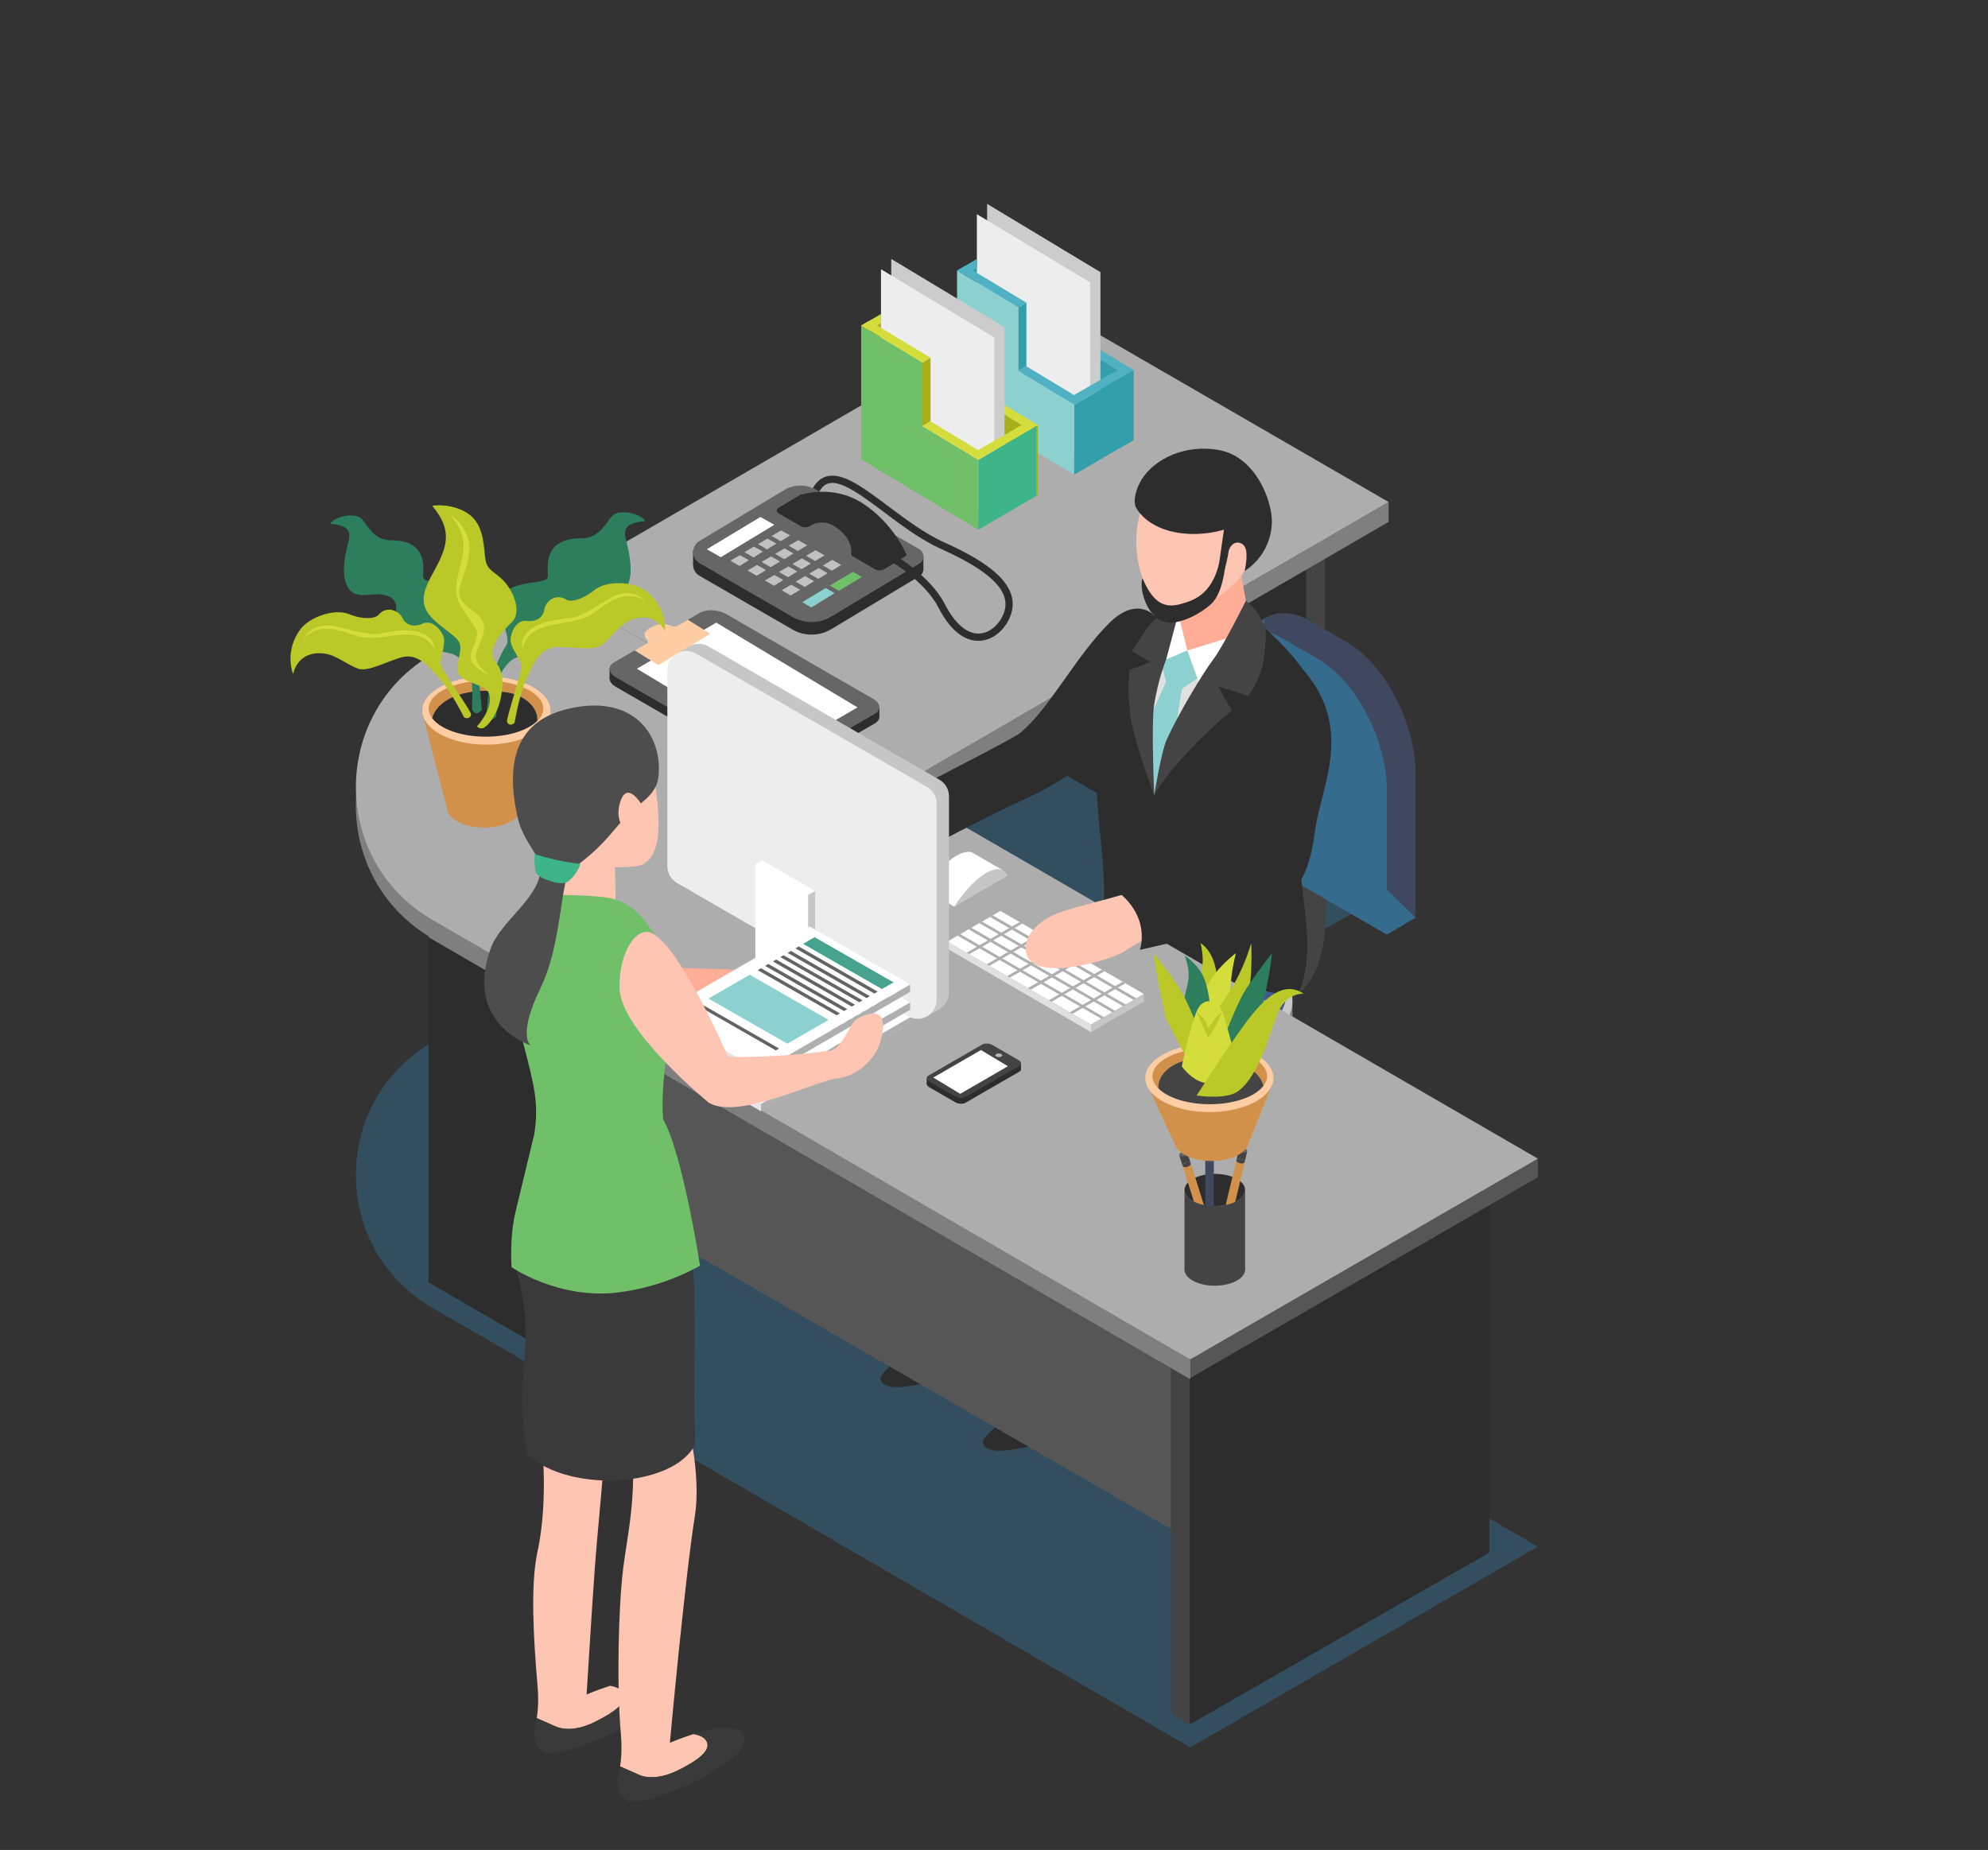 <?xml version="1.0" encoding="utf-8"?>
<!-- Generator: Adobe Illustrator 24.2.0, SVG Export Plug-In . SVG Version: 6.00 Build 0)  -->
<svg version="1.1" id="Layer_1" xmlns="http://www.w3.org/2000/svg" xmlns:xlink="http://www.w3.org/1999/xlink" x="0px" y="0px"
	 viewBox="0 0 260 242" style="enable-background:new 0 0 260 242;" xml:space="preserve">
<rect x="0" y="0" width="260" height="242" fill="#333333" stroke="none"/>
<style type="text/css">
	.st0{opacity:0.5;fill:#356B8D;}
	.st1{fill:#2D2D2D;}
	.st2{fill:#444444;}
	.st3{fill:#7F7F7F;}
	.st4{fill:#ADADAD;}
	.st5{fill:#848484;}
	.st6{fill:#C9C9C9;}
	.st7{fill:#405A8E;}
	.st8{fill:#6579AA;}
	.st9{fill:#404860;}
	.st10{fill:#356B8D;}
	.st11{fill:#339FAA;}
	.st12{fill:#E0E0E0;}
	.st13{fill:#8CD1CF;}
	.st14{fill:#FFAD97;}
	.st15{fill:#FFC5B3;}
	.st16{fill:#FFFFFF;}
	.st17{fill:#565656;}
	.st18{fill:#C6C6C6;}
	.st19{fill:#AFAFAF;}
	.st20{fill:#666666;}
	.st21{fill:#FFCDA4;}
	.st22{fill:#EDEDED;}
	.st23{fill:#D1914B;}
	.st24{fill:#636363;}
	.st25{fill:#B5B5B5;}
	.st26{fill:#4FB1C1;}
	.st27{fill:#CCCCCC;}
	.st28{fill:#A8AF1B;}
	.st29{fill:#D5DD3C;}
	.st30{fill:#6FC069;}
	.st31{fill:#3EB489;}
	.st32{fill:#C1C1C1;}
	.st33{fill:#2D7E5D;}
	.st34{fill:#BAC927;}
	.st35{fill:#E5E5E5;}
	.st36{fill:#46A38E;}
	.st37{fill:#3A3A3A;}
	.st38{fill:#4D4D4D;}
</style>
<g>
	<polygon class="st0" points="182.65,116.21 137.2,89.91 74.8,125.2 120.26,151.46 	"/>
	<path class="st0" d="M117.28,153.74l-45.41-26.3l-15.31,8.88c-13.36,7.75-13.35,27.06,0.03,34.79l15.4,8.9l83.68,48.57l45.46-26.26
		L117.28,153.74z"/>
	<g>
		<g>
			<polygon class="st1" points="170.83,119.67 134.35,98.45 134.35,46.43 170.83,67.66 			"/>
			<polygon class="st2" points="170.83,119.67 173.26,118.27 173.26,66.25 170.83,67.66 			"/>
			<polygon class="st1" points="135.98,99.36 133.55,97.96 133.55,45.94 135.98,47.35 			"/>
			<polygon class="st3" points="71.99,131.86 181.61,68.27 181.61,65.67 71.99,129.26 			"/>
			<polygon class="st4" points="181.61,65.67 136.17,39.38 71.86,76.69 117.28,102.99 			"/>
		</g>
		<g>
			<path class="st2" d="M169.1,99.56c0,0-0.32,12.86-0.32,15.75c0,2.89,0.4,8.94-4.69,11.09c-5.09,2.15-12.29,4.96-12.29,4.96
				l6.82,4.39c0,0,6.88-2.99,10.42-5.18c4.98-3.07,4.46-11.45,4.46-16.78c0-5.33-0.91-12.27-0.91-12.27L169.1,99.56z"/>
			<path class="st2" d="M151.8,159.31L151.8,159.31c-1.5,0-2.72-1.23-2.72-2.72v-25.14c0-1.5,1.23-2.72,2.72-2.72l0,0
				c1.5,0,2.72,1.23,2.72,2.72v25.14C154.52,158.08,153.3,159.31,151.8,159.31z"/>
			<g>
				<ellipse class="st5" cx="151.8" cy="132.65" rx="17.23" ry="9.17"/>
				<rect x="134.56" y="130.92" class="st5" width="34.47" height="2"/>
				<ellipse class="st6" cx="151.8" cy="130.92" rx="17.23" ry="9.17"/>
				<path class="st7" d="M168.22,129.93c0,4.82-7.35,8.73-16.42,8.73c-9.07,0-16.42-3.91-16.42-8.73c0-4.82,7.35-8.73,16.42-8.73
					C160.87,121.19,168.22,125.1,168.22,129.93z"/>
				<polygon class="st7" points="136.25,124.32 135.38,129.93 168.22,129.93 167.35,124.32 				"/>
				<ellipse class="st8" cx="151.8" cy="125.7" rx="15.78" ry="8.39"/>
			</g>
			<g>
				<path class="st9" d="M185.13,120.04v-18.86c0-6.6-4.05-14.34-9-17.2l-4.7-2.71c-4.95-2.86-9,0.2-9,6.81v18.86L185.13,120.04z"/>
				<polygon class="st7" points="165.44,80.87 161.6,83.15 165.04,85.44 				"/>
				<polygon class="st10" points="181.38,122.26 185.13,120.04 180.69,115.67 				"/>
				<path class="st10" d="M181.38,122.26v-18.86c0-6.6-4.05-14.34-9-17.2l-4.7-2.71c-4.95-2.86-9,0.2-9,6.81v18.86L181.38,122.26z"
					/>
			</g>
			<g>
				<path class="st2" d="M135.64,172.27c0,1.69-1.03,3.65-2.29,4.38s-2.29-0.04-2.29-1.73c0-1.69,1.03-3.65,2.29-4.38
					S135.64,170.58,135.64,172.27z"/>
				<polygon class="st2" points="136.51,171.4 134.74,170.36 131.85,176.78 133.69,177.84 				"/>
				<path class="st1" d="M137.49,173.34c0,1.69-1.03,3.65-2.29,4.38c-1.27,0.73-2.29-0.04-2.29-1.73c0-1.69,1.03-3.65,2.29-4.38
					C136.47,170.88,137.49,171.65,137.49,173.34z"/>
			</g>
			<g>
				<path class="st2" d="M132.02,171.23L132.02,171.23c-0.53-0.91-0.21-2.08,0.7-2.61l36.25-20.92c0.91-0.53,2.08-0.21,2.61,0.7l0,0
					c0.53,0.91,0.21,2.08-0.7,2.61l-36.25,20.92C133.72,172.46,132.55,172.15,132.02,171.23z"/>
			</g>
			<g>
				<path class="st2" d="M168.97,171.93l-36.25-20.92c-0.91-0.53-1.23-1.7-0.7-2.61l0,0c0.53-0.91,1.7-1.23,2.61-0.7l36.25,20.92
					c0.91,0.53,1.23,1.7,0.7,2.61l0,0C171.05,172.15,169.88,172.46,168.97,171.93z"/>
			</g>
			<g>
				<path class="st2" d="M171.18,151.34c0,1.69-1.03,3.65-2.29,4.38c-1.27,0.73-2.29-0.04-2.29-1.73c0-1.69,1.03-3.65,2.29-4.38
					C170.15,148.87,171.18,149.65,171.18,151.34z"/>
				<polygon class="st2" points="172.04,150.46 170.27,149.43 167.39,155.84 169.23,156.91 				"/>
				<path class="st1" d="M173.03,152.41c0,1.69-1.03,3.65-2.29,4.38c-1.27,0.73-2.29-0.05-2.29-1.73c0-1.69,1.03-3.65,2.29-4.38
					C172,149.94,173.03,150.72,173.03,152.41z"/>
			</g>
			<g>
				<path class="st2" d="M168.94,172.81c0,1.69-1.03,3.65-2.29,4.38c-1.27,0.73-2.29-0.05-2.29-1.73c0-1.69,1.03-3.65,2.29-4.38
					C167.91,170.34,168.94,171.12,168.94,172.81z"/>
				<polygon class="st2" points="169.81,171.94 168.04,170.9 165.15,177.31 167,178.38 				"/>
				<path class="st1" d="M170.8,173.88c0,1.69-1.03,3.65-2.29,4.38c-1.27,0.73-2.29-0.04-2.29-1.73c0-1.69,1.03-3.65,2.29-4.38
					C169.77,171.41,170.8,172.19,170.8,173.88z"/>
			</g>
			<g>
				<path class="st2" d="M134.19,152.53c0,1.69-1.03,3.65-2.29,4.38c-1.27,0.73-2.29-0.05-2.29-1.73c0-1.69,1.03-3.65,2.29-4.38
					C133.16,150.06,134.19,150.84,134.19,152.53z"/>
				<polygon class="st2" points="135.06,151.66 133.29,150.62 130.4,157.03 132.25,158.1 				"/>
				<path class="st1" d="M136.05,153.6c0,1.69-1.03,3.65-2.29,4.38c-1.27,0.73-2.29-0.04-2.29-1.73c0-1.69,1.03-3.65,2.29-4.38
					C135.02,151.13,136.05,151.91,136.05,153.6z"/>
			</g>
		</g>
		<g>
			<path class="st1" d="M124.03,171.14c0,0-1.65,1.79-3.84,3.93c-2.03,1.98-2.66,2.55-4.55,4.4c-1.1,1.08-0.19,2.06,1.91,1.98
				c1.85-0.07,6.03-0.97,8.37-1.81c1.66-0.6,4.71-2.28,6.26-3.27c1.56-0.98,1.86-2.35,1.86-2.35v-3.31L124.03,171.14z"/>
			<path class="st11" d="M124.21,134.09c-1.87,13.23-1.04,36.22-1.04,36.22s0.25,2.86,5.15,2.84c3.76-0.01,6.86-3.07,6.86-3.07
				l0.39-27.42l1.62-8.06C132.87,134.28,128.54,134.12,124.21,134.09z"/>
			<path class="st1" d="M137.41,179.48c0,0-1.65,1.79-3.84,3.93c-2.03,1.98-2.66,2.55-4.55,4.39c-1.1,1.08-0.19,2.06,1.91,1.98
				c1.85-0.07,6.03-0.97,8.37-1.81c1.66-0.6,4.71-2.28,6.26-3.27c1.56-0.98,1.86-2.35,1.86-2.35v-3.31L137.41,179.48z"/>
			<path class="st11" d="M137.58,142.42c-1.87,13.23-1.04,36.22-1.04,36.22s0.25,2.86,5.15,2.84c3.76-0.01,6.86-3.07,6.86-3.07
				l0.39-27.42l1.62-8.06C146.25,142.62,141.92,142.46,137.58,142.42z"/>
			<path class="st1" d="M141.77,127.61c2.55,4.54,9.77,0.87,14.5,0.55c6.41-0.43,10.15,3.08,13.76,1.31c1.97-5.37,0.3-10.96,0-16.42
				c-0.36-6.49,3.51-13.16,2.98-20.56c-1.92-6.3-9.75-12.13-9.75-12.13l-10.01-0.18c0,0-3.66,0.01-5.84,2.25
				c-3.31,3.42-3.56,10.93-3.95,17.14c-0.4,6.48,1.43,14.1,0.82,19.62C144.14,120.4,142.93,122.46,141.77,127.61z"/>
			<path class="st12" d="M154.12,84.21l3.24,2.32c0,0,0.68,5.18-1.7,8.08c-2.37,2.9-4.7,9.36-4.7,9.36s-2.77-8.44-1.37-12.28
				c1.41-3.84,2.92-7.87,2.92-7.87L154.12,84.21z"/>
			<polygon class="st13" points="151.67,86.13 152.52,89.16 154.61,90.09 157.37,88.19 155.28,85.09 			"/>
			<path class="st13" d="M152.9,88.29c0,0-2.42,5.45-2.99,6.63c-0.57,1.19,0,4.13,0,4.13l1.05,4.92c0,0,1.59-5.1,2.53-6.68
				c0.28-2.59,1.29-8.3,1.29-8.3L152.9,88.29z"/>
			<path class="st2" d="M153.47,79.41c0,0-2.02,0.66-3.61,3.01c-0.99,1.45-1.84,2.74-1.84,2.74l2.42,1.46l-2.74,1.01
				c0,0-0.38,3.74,0.36,7.21c0.75,3.47,2.9,9.14,2.9,9.14s-0.43-9.37,0-11.9c1.01-5.89,2.9-8.53,2.9-8.53s1.54-3.31,1.41-3.37
				C155.14,80.12,153.47,79.41,153.47,79.41z"/>
			<g>
				<path class="st14" d="M154.37,78.75l-0.87,5.08c0,0,0.89,0.4,1.78,1.27c1.21,1.18,2.69,2.77,4.57,1.15
					c3.27-2.8,3.73-4.09,3.73-4.09l-1.61-8.94L154.37,78.75z"/>
				<path class="st15" d="M162.87,63.4c-2.16-2.76-8.39-5.08-12.44,0.92c-4.25,6.29-0.23,16.58,3.49,15.98
					c2.09-0.34,6.78-2.24,8.84-5.6C165.07,70.91,164.55,65.54,162.87,63.4z"/>
				<path class="st1" d="M148.6,66.44c0.82,1.43,2.81,3.04,6.31,3.36c2.86,0.26,5.16-0.51,5.16-0.51l-0.96,6.74
					c0,0,0.97,0.04,1.58-3.96c0.43-1.44,1.73-1.3,2.14-0.49c0.48,0.95-0.06,3.12-0.06,3.12s3.41-1.92,3.57-6.3
					c0.1-2.73-2.06-8.73-7.04-9.55c-4.98-0.81-8.92,1.69-10.24,4.32C148.38,64.47,148.23,65.8,148.6,66.44z"/>
			</g>
			<polygon class="st16" points="154.1,80.32 152.52,86.26 155.28,85.09 156.76,89.16 161.6,83.15 155.28,85.09 			"/>
			<path class="st1" d="M149.42,75.64c-0.45,1.29,0.45,4.6,2.41,5.55c1.96,0.95,5.26-0.94,6.59-2.2c0.68-0.64,1.41-1.88,1.81-4.77
				c0.26-1.94-0.5-1.73-0.78-0.55c-1.02,4.26-3.51,4.89-4.94,5.32C152,79.75,150.65,78.48,149.42,75.64z"/>
			<path class="st2" d="M162.94,78.59c0,0-2.93,5.92-4.27,7.68c-1.34,1.76-4.59,7.16-6.09,10.5c-0.72,1.61-1.62,7.21-1.62,7.21
				s1.27-2.42,5.27-6.55c2.48-2.57,4.88-4.46,4.88-4.46l-1.8-3.18l3.95,1.24c0,0,1.56-2.2,1.9-4.14c0.36-2.11,0.5-3.98,0.29-4.71
				C164.78,79.93,162.94,78.59,162.94,78.59z"/>
		</g>
		<g>
			<polygon class="st1" points="72.07,177.03 56.05,167.76 56.05,115.75 72.07,125.01 			"/>
			<polygon class="st2" points="72.07,177.03 74.5,175.62 74.5,123.61 72.07,125.01 			"/>
			<polygon class="st17" points="72.07,153.2 153.16,200.02 153.16,177.79 72.07,130.59 			"/>
			<polygon class="st1" points="155.59,225.59 193.57,203.79 193.57,151.78 155.59,173.58 			"/>
			<polygon class="st2" points="155.59,225.59 153.16,224.19 153.16,172.17 155.59,173.58 			"/>
			<polygon class="st1" points="192.36,204.5 194.79,203.09 194.79,151.08 192.36,152.48 			"/>
			<polygon class="st3" points="155.67,180.42 56.05,122.6 56.05,120.01 155.67,177.82 			"/>
			<polygon class="st17" points="155.67,177.82 201.13,151.56 201.13,154 155.67,180.26 			"/>
			<path class="st3" d="M117.28,105.42l-45.41-26.3L56.55,88c-13.36,7.75-13.35,27.06,0.03,34.79l15.4,8.9l83.68,48.57v-2.43
				L117.28,105.42z"/>
			<path class="st4" d="M117.28,102.99l-45.41-26.3l-15.31,8.88c-13.36,7.75-13.35,27.06,0.03,34.79l15.4,8.9l83.68,48.57
				l45.46-26.26L117.28,102.99z"/>
		</g>
		<path class="st1" d="M150.91,80.52c-0.29-0.4-2.51-2.28-5.79,0.94c-4.48,4.4-8,11.51-11.83,14.52c-0.89,0.7-16.32,8.6-16.32,8.6
			l3.32,6.86c0,0,9.45-4.96,13-6.56c4.1-1.84,8.53-4.38,10.28-7.14C143.92,83.1,150.91,80.52,150.91,80.52z"/>
		<g>
			<g>
				<polygon class="st16" points="149.6,130.03 130.84,119.17 123.89,123.18 142.69,134.03 				"/>
				<polygon class="st18" points="142.69,135.02 149.6,131.01 149.6,130.03 142.69,134.03 				"/>
				<polygon class="st12" points="142.69,134.03 142.69,135.02 123.89,124.1 123.89,123.18 				"/>
			</g>
			<g>
				<polygon class="st19" points="140.26,132.63 139.9,132.43 146.83,128.43 147.18,128.63 				"/>
			</g>
			<g>
				<polygon class="st19" points="137.52,131.05 137.17,130.85 144.09,126.85 144.44,127.05 				"/>
			</g>
			<g>
				<polygon class="st19" points="134.79,129.47 134.43,129.26 141.36,125.26 141.71,125.47 				"/>
			</g>
			<g>
				<polygon class="st19" points="132.07,127.89 131.72,127.69 138.64,123.69 139,123.89 				"/>
			</g>
			<g>
				<polygon class="st19" points="148.27,130.81 148.62,130.6 129.83,119.74 129.47,119.95 				"/>
			</g>
			<g>
				<polygon class="st19" points="146.9,131.63 147.25,131.43 128.44,120.56 128.08,120.76 				"/>
			</g>
			<g>
				<polygon class="st19" points="145.48,132.43 145.83,132.22 127.04,121.36 126.68,121.57 				"/>
			</g>
			<g>
				<polygon class="st19" points="144.06,133.28 144.44,133.1 125.59,122.2 125.24,122.4 				"/>
			</g>
			<g>
				<polygon class="st19" points="129.41,126.34 129.06,126.14 135.98,122.14 136.33,122.34 				"/>
			</g>
			<g>
				<polygon class="st19" points="126.77,124.82 126.42,124.62 133.34,120.62 133.7,120.82 				"/>
			</g>
		</g>
		<g>
			<path class="st16" d="M131.1,113.8l-3.86-2.22l0,0c-0.14-0.09-0.3-0.15-0.49-0.15c-2.77,0-5.87,4.93-5.87,4.93l3.92,2.25
				l6.49-4.35L131.1,113.8z"/>
			<path class="st18" d="M124.78,118.61l6.98-4.03c0,0-0.37-0.9-1.11-0.9C127.88,113.68,124.78,118.61,124.78,118.61z"/>
			<g>
				<path class="st18" d="M122.39,117.23l0.41,0.24c0,0,0.52-0.83,1.32-1.8l-0.42-0.23C122.91,116.4,122.39,117.23,122.39,117.23z"
					/>
			</g>
		</g>
		<g>
			<g>
				<path class="st1" d="M114.42,94.63l-11.21,6.47c-0.87,0.5-2.41,0.44-3.42-0.14l-19.23-11.1c-1.01-0.58-1.12-1.47-0.25-1.97
					l11.21-6.47c0.87-0.5,2.41-0.44,3.42,0.14l19.23,11.1C115.18,93.24,115.29,94.13,114.42,94.63z"/>
				<rect x="79.72" y="87.41" class="st1" width="1.12" height="1.37"/>
				<rect x="113.89" y="92.55" class="st1" width="1.12" height="1.15"/>
				<path class="st20" d="M114.42,93.38l-11.21,6.47c-0.87,0.5-2.41,0.44-3.42-0.14l-19.23-11.1c-1.01-0.58-1.12-1.47-0.25-1.97
					l11.21-6.47c0.87-0.5,2.41-0.44,3.42,0.14l19.23,11.1C115.18,91.99,115.29,92.88,114.42,93.38z"/>
			</g>
			<polygon class="st16" points="83.29,87.48 93.68,81.45 112.15,92.54 101.76,98.57 			"/>
			<path class="st21" d="M83,85.08l3.1,1.93l6.8-4.1l-2.95-1.84c0,0-0.91,0.55-1.5,0.85s-1.37-0.86-3.22,0.11
				c-2.09,1.11,0.06,1.74-0.62,2.12C84.11,84.43,83,85.08,83,85.08z"/>
		</g>
		<g>
			<polygon class="st16" points="113.28,134.4 104.51,129.33 101.23,134.4 106.37,138.86 			"/>
			<g>
				<path class="st18" d="M124.11,104.16v25.68c0,1.92-2.08,3.12-3.74,2.16l-30.22-17.45c-0.77-0.45-1.25-1.27-1.25-2.16V86.71
					c0-1.92,2.08-3.12,3.74-2.16L122.86,102C123.64,102.44,124.11,103.27,124.11,104.16z"/>
				<polygon class="st18" points="122.88,132 121.21,132.96 119.25,130.92 123.12,128.55 				"/>
				<polygon class="st18" points="89.99,84.65 88.55,85.49 91.43,85.54 				"/>
				<path class="st22" d="M122.5,105.1v25.68c0,1.92-2.08,3.12-3.74,2.16L88.53,115.5c-0.77-0.45-1.25-1.27-1.25-2.16V87.65
					c0-1.92,2.08-3.12,3.74-2.16l30.22,17.45C122.02,103.39,122.5,104.21,122.5,105.1z"/>
			</g>
			<g>
				<polygon class="st16" points="98.79,113.05 98.79,135.75 105.7,139.76 105.7,117.06 				"/>
				<polygon class="st16" points="98.79,113.05 99.69,112.54 106.61,116.56 105.7,117.06 				"/>
				<polygon class="st18" points="106.61,116.56 105.7,117.06 105.7,139.76 106.61,139.25 				"/>
			</g>
			<polygon class="st18" points="106.37,139.38 113.28,135.37 113.28,134.4 106.37,138.4 			"/>
		</g>
		<g>
			<path class="st1" d="M158.88,153.56c-2.19,0-3.96,0.94-3.96,2.11c0,1.16,1.77,2.11,3.96,2.11c2.19,0,3.96-0.94,3.96-2.11
				C162.84,154.5,161.07,153.56,158.88,153.56z"/>
			<g>
				<path class="st9" d="M158.19,151.12c-0.31,0-0.56-0.13-0.56-0.3v10.03h1.12v-10.03C158.75,150.99,158.5,151.12,158.19,151.12z"
					/>
				<path class="st10" d="M157.63,149.36v1.46c0-0.16,0.25-0.3,0.56-0.3c0.31,0,0.56,0.13,0.56,0.3v-1.46H157.63z"/>
				<path class="st10" d="M158.19,150.52c-0.31,0-0.56,0.13-0.56,0.3c0,0.16,0.25,0.3,0.56,0.3c0.31,0,0.56-0.13,0.56-0.3
					C158.75,150.66,158.5,150.52,158.19,150.52z"/>
				<path class="st13" d="M158.75,149.36c0,0.16-0.25,0.3-0.56,0.3c-0.31,0-0.56-0.13-0.56-0.3c0-0.16,0.25-0.3,0.56-0.3
					C158.5,149.06,158.75,149.2,158.75,149.36z"/>
			</g>
			<g>
				<path class="st23" d="M162.17,152.18c-0.3-0.07-0.51-0.26-0.47-0.42l-2.32,9.76l1.09,0.26l2.32-9.76
					C162.75,152.18,162.47,152.25,162.17,152.18z"/>
				<path class="st2" d="M162.04,150.34l-0.34,1.42c0.04-0.16,0.31-0.23,0.61-0.16c0.3,0.07,0.51,0.26,0.47,0.42l0.34-1.42
					L162.04,150.34z"/>
				<path class="st2" d="M162.31,151.6c-0.3-0.07-0.57,0-0.61,0.16c-0.04,0.16,0.17,0.35,0.47,0.42c0.3,0.07,0.57,0,0.61-0.16
					C162.82,151.86,162.61,151.67,162.31,151.6z"/>
				<path class="st24" d="M163.12,150.6c-0.04,0.16-0.31,0.23-0.61,0.16c-0.3-0.07-0.51-0.26-0.47-0.42
					c0.04-0.16,0.31-0.23,0.61-0.16C162.95,150.25,163.16,150.44,163.12,150.6z"/>
			</g>
			<g>
				<path class="st23" d="M155.29,152.63c-0.29,0.09-0.57,0.04-0.62-0.12l3.02,9.57l1.06-0.34l-3.02-9.57
					C155.78,152.34,155.58,152.54,155.29,152.63z"/>
				<path class="st2" d="M154.23,151.13l0.44,1.39c-0.05-0.16,0.15-0.36,0.44-0.45c0.29-0.09,0.57-0.04,0.62,0.12l-0.44-1.39
					L154.23,151.13z"/>
				<path class="st2" d="M155.11,152.07c-0.29,0.09-0.49,0.29-0.44,0.45c0.05,0.16,0.33,0.21,0.62,0.12
					c0.29-0.09,0.49-0.29,0.44-0.45C155.68,152.03,155.4,151.98,155.11,152.07z"/>
				<path class="st24" d="M155.29,150.79c0.05,0.16-0.15,0.36-0.44,0.45c-0.29,0.09-0.57,0.04-0.62-0.12
					c-0.05-0.16,0.15-0.36,0.44-0.45C154.97,150.58,155.24,150.63,155.29,150.79z"/>
			</g>
			<path class="st2" d="M158.88,157.77c-2.19,0-3.96-0.94-3.96-2.11v10.42h7.92v-10.42C162.84,156.83,161.07,157.77,158.88,157.77z"
				/>
			<path class="st2" d="M162.84,166.08c0,1.16-1.77,2.11-3.96,2.11c-2.19,0-3.96-0.94-3.96-2.11c0-1.16,1.77-2.11,3.96-2.11
				C161.07,163.98,162.84,164.92,162.84,166.08z"/>
		</g>
		<g>
			<g>
				<path class="st1" d="M133.3,140.2l-7.01,4.05c-0.35,0.2-0.95,0.18-1.36-0.06l-3.4-1.96c-0.4-0.23-0.44-0.58-0.1-0.78l7.01-4.05
					c0.35-0.2,0.95-0.18,1.36,0.06l3.4,1.96C133.6,139.64,133.65,140,133.3,140.2z"/>
				<rect x="121.2" y="141.06" class="st1" width="0.75" height="0.73"/>
				<rect x="131.55" y="139.13" class="st1" width="1.98" height="0.86"/>
				<path class="st2" d="M133.3,139.45l-7.01,4.05c-0.35,0.2-0.95,0.18-1.36-0.06l-3.4-1.96c-0.4-0.23-0.44-0.58-0.1-0.78l7.01-4.05
					c0.35-0.2,0.95-0.18,1.36,0.06l3.4,1.96C133.6,138.9,133.65,139.25,133.3,139.45z"/>
			</g>
			<polygon class="st16" points="122.06,140.96 125.58,143.09 131.82,139.48 128.29,137.36 			"/>
			<path class="st25" d="M131.08,138.05c0,0.13-0.2,0.24-0.45,0.24c-0.25,0-0.45-0.11-0.45-0.24c0-0.13,0.2-0.24,0.45-0.24
				C130.89,137.81,131.08,137.92,131.08,138.05z"/>
		</g>
		<path class="st15" d="M147.11,116.95c-2.73,0.82-5.25,1.37-8.11,2.27c-2.59,0.82-5.13,2.79-4.82,5.27
			c0.54,4.3,11.43,1.03,12.95-0.09c0.81-0.59,4.07-2.34,4.07-2.34S150.7,119.39,147.11,116.95z"/>
		<path class="st1" d="M170.19,87.35c-5.27,0.59-7.65,23.62-7.65,23.62s-11.31,3.04-16.95,5.23c5.13,3.55,3.49,8.05,3.49,8.05
			s4.48-1,10.06-2.29c4.75-1.1,8.19-2.21,9.86-4.89c1.68-2.69,2.34-3.76,3.05-8.78C172.81,102.91,177.22,95.03,170.19,87.35z"/>
		<g>
			<g>
				<polygon class="st11" points="139.91,44.62 139.91,36.3 131.9,31.47 131.9,48.97 147.21,58.18 147.21,49.03 				"/>
				<polygon class="st11" points="147.21,49.03 148.27,48.41 148.27,57.57 147.21,58.18 				"/>
				<polygon class="st11" points="139.91,36.3 140.96,35.68 140.96,44 139.91,44.62 				"/>
				<polygon class="st26" points="140.96,44 139.91,44.62 147.21,49.03 148.27,48.41 				"/>
				<polygon class="st26" points="132.96,30.85 131.9,31.47 139.91,36.3 140.96,35.68 				"/>
			</g>
			<polygon class="st11" points="132.92,32.08 132.92,40.7 126.01,35.68 			"/>
			<polygon class="st27" points="129.1,26.67 143.92,35.6 143.92,59.27 129.1,50.24 			"/>
			<polygon class="st22" points="127.76,28.02 142.57,36.94 142.57,60.61 127.76,51.58 			"/>
			<g>
				<polygon class="st13" points="133.18,48.54 133.18,40.22 125.17,35.39 125.17,52.89 140.49,62.1 140.49,52.95 				"/>
				<polygon class="st11" points="140.49,52.95 148.07,48.52 148.07,57.68 140.49,62.1 				"/>
				<polygon class="st11" points="133.18,40.22 134.24,39.6 134.24,47.92 133.18,48.54 				"/>
				<polygon class="st26" points="134.24,47.92 133.18,48.54 140.49,52.95 141.54,52.33 				"/>
				<polygon class="st26" points="126.23,34.77 125.17,35.39 133.18,40.22 134.24,39.6 				"/>
			</g>
			<polygon class="st26" points="125.17,35.39 127.76,33.88 127.76,35.05 126.15,35.98 			"/>
			<polygon class="st26" points="140.02,51.93 146.84,48.01 147.86,48.65 140.96,52.67 			"/>
		</g>
		<g>
			<g>
				<polygon class="st28" points="127.37,51.82 127.37,43.49 119.36,38.66 119.36,56.17 134.67,65.38 134.67,56.23 				"/>
				<polygon class="st28" points="134.67,56.23 135.73,55.61 135.73,64.76 134.67,65.38 				"/>
				<polygon class="st11" points="127.37,43.49 128.42,42.88 128.42,51.2 127.37,51.81 				"/>
				<polygon class="st29" points="128.42,51.2 127.37,51.81 134.67,56.23 135.73,55.61 				"/>
				<polygon class="st26" points="120.42,38.05 119.36,38.66 127.37,43.5 128.42,42.88 				"/>
			</g>
			<polygon class="st28" points="120.38,39.28 120.38,47.89 113.47,42.87 			"/>
			<polygon class="st27" points="116.56,33.87 131.38,42.8 131.38,66.46 116.56,57.44 			"/>
			<polygon class="st22" points="115.22,35.22 130.03,44.14 130.03,67.81 115.22,58.78 			"/>
			<g>
				<polygon class="st30" points="120.64,55.74 120.64,47.41 112.63,42.58 112.63,60.09 127.95,69.3 127.95,60.15 				"/>
				<polygon class="st31" points="127.95,60.15 135.53,55.72 135.53,64.87 127.95,69.3 				"/>
				<polygon class="st28" points="120.64,47.41 121.7,46.8 121.7,55.12 120.64,55.73 				"/>
				<polygon class="st29" points="121.7,55.12 120.64,55.73 127.95,60.15 129,59.53 				"/>
				<polygon class="st29" points="113.69,41.97 112.63,42.58 120.64,47.42 121.7,46.8 				"/>
			</g>
			<polygon class="st29" points="112.63,42.58 115.22,41.08 115.22,42.25 113.61,43.18 			"/>
			<polygon class="st29" points="127.48,59.13 134.3,55.21 135.32,55.85 128.42,59.87 			"/>
		</g>
		<g>
			<path class="st1" d="M106.74,65.72l13.49,7.77c0.72,0.41,0.73,1.45,0.02,1.88l-11.52,6.93c-1.57,0.94-3.53,0.96-5.11,0.04
				l-12.14-7.02c-1.1-0.64-1.11-2.22-0.03-2.88l11.11-6.68C103.84,64.99,105.44,64.97,106.74,65.72z"/>
			
				<rect x="118.9" y="72.72" transform="matrix(-1 -1.224647e-16 1.224647e-16 -1 239.669 146.948)" class="st1" width="1.87" height="1.5"/>
			
				<rect x="90.64" y="72.01" transform="matrix(-1 -1.224647e-16 1.224647e-16 -1 184.611 145.78)" class="st1" width="3.33" height="1.76"/>
			<path class="st20" d="M106.74,64.07l13.49,7.77c0.72,0.41,0.73,1.45,0.02,1.88l-11.52,6.93c-1.57,0.94-3.53,0.96-5.11,0.04
				l-12.14-7.02c-1.1-0.64-1.11-2.22-0.03-2.88l11.11-6.68C103.84,63.33,105.44,63.32,106.74,64.07z"/>
			<g>
				<path class="st1" d="M115.17,70.48l3.23,1.86c0.17,0.1,0.17,0.35,0,0.45l-2.75,1.66c-0.38,0.23-0.84,0.23-1.22,0.01l-2.9-1.68
					c-0.26-0.15-0.27-0.53-0.01-0.69l2.66-1.6C114.47,70.31,114.85,70.31,115.17,70.48z"/>
				<path class="st1" d="M105.44,64.84l3.23,1.86c0.17,0.1,0.17,0.35,0,0.45l-2.75,1.66c-0.38,0.23-0.84,0.23-1.22,0.01l-2.9-1.68
					c-0.26-0.15-0.27-0.53-0.01-0.69l2.66-1.6C104.75,64.66,105.13,64.66,105.44,64.84z"/>
				<path class="st1" d="M118.52,72.49c0,0-1.67-4.05-5.69-6.64c-4.02-2.59-8.15-1.1-8.15-1.1v2.09c0,0,2.94-0.19,5.23,1.37
					c2.28,1.56,3.91,4.94,3.91,4.94L118.52,72.49z"/>
				<path class="st1" d="M115.59,74.21c0,0-1.67-4.05-5.69-6.64c-4.02-2.59-8.15-1.1-8.15-1.1l0.32,0.18l3.85,2.15
					c0,0,1.53-1.13,3.42,0.17c2.28,1.57,2,3.39,2,3.39L115.59,74.21z"/>
			</g>
			<polygon class="st16" points="101.27,68.65 94.27,72.89 92.44,71.85 99.45,67.63 			"/>
			<g>
				<polygon class="st32" points="103.33,70.04 102.1,70.8 100.92,70.11 102.16,69.38 				"/>
				<polygon class="st32" points="101.54,71.11 100.32,71.87 99.14,71.18 100.37,70.45 				"/>
				<polygon class="st32" points="99.77,72.16 98.55,72.92 97.37,72.23 98.6,71.5 				"/>
				<polygon class="st32" points="97.94,73.28 96.72,74.04 95.53,73.35 96.77,72.62 				"/>
			</g>
			<g>
				<polygon class="st32" points="105.56,71.33 104.34,72.08 103.16,71.39 104.39,70.66 				"/>
				<polygon class="st32" points="103.78,72.4 102.56,73.15 101.37,72.46 102.61,71.74 				"/>
				<polygon class="st32" points="102.01,73.45 100.79,74.2 99.6,73.51 100.84,72.79 				"/>
				<polygon class="st32" points="100.18,74.57 98.95,75.32 97.77,74.63 99.01,73.91 				"/>
			</g>
			<g>
				<polygon class="st32" points="107.84,72.64 106.61,73.39 105.43,72.7 106.67,71.98 				"/>
				<polygon class="st32" points="106.05,73.71 104.83,74.46 103.64,73.77 104.88,73.05 				"/>
				<polygon class="st32" points="104.28,74.76 103.06,75.51 101.87,74.82 103.11,74.1 				"/>
				<polygon class="st32" points="102.45,75.88 101.23,76.63 100.04,75.94 101.28,75.22 				"/>
			</g>
			<g>
				<polygon class="st32" points="110.02,73.9 108.8,74.66 107.62,73.97 108.85,73.24 				"/>
				<polygon class="st32" points="108.24,74.98 107.02,75.73 105.83,75.04 107.07,74.31 				"/>
				<polygon class="st32" points="106.47,76.03 105.25,76.78 104.06,76.09 105.3,75.36 				"/>
				<polygon class="st32" points="104.64,77.15 103.41,77.9 102.23,77.21 103.47,76.48 				"/>
			</g>
			<g>
				<polygon class="st30" points="112.72,75.47 109.71,77.29 108.53,76.6 111.55,74.8 				"/>
				<polygon class="st13" points="109.16,77.59 106.11,79.46 104.92,78.77 107.99,76.92 				"/>
			</g>
			<g>
				<path class="st1" d="M127.95,83.83C127.95,83.83,127.95,83.83,127.95,83.83c1.9,0,3.31-1.44,3.94-2.67
					c0.61-1.19,0.72-2.36,0.32-3.5c-0.79-2.26-3.57-4.4-8.74-6.72c-2.52-1.13-5.05-3.04-7.29-4.71c-3.13-2.35-5.84-4.39-7.91-3.95
					c-0.8,0.17-1.46,0.69-1.95,1.56l0.83,0.47c0.35-0.63,0.78-0.99,1.31-1.1c1.65-0.34,4.32,1.66,7.15,3.78
					c2.27,1.71,4.85,3.65,7.47,4.82c4.85,2.18,7.55,4.2,8.24,6.17c0.31,0.9,0.23,1.8-0.27,2.75c-0.51,0.99-1.63,2.15-3.09,2.15
					c0,0,0,0,0,0c-1.57,0-3.1-1.34-4.41-3.89c-1.94-3.75-6.71-6.5-6.91-6.61l-0.47,0.83c0.05,0.03,4.73,2.72,6.54,6.22
					C124.57,83.06,126.59,83.83,127.95,83.83z"/>
			</g>
		</g>
		<g>
			<ellipse class="st23" cx="63.32" cy="105.68" rx="4.84" ry="2.58"/>
			<polygon class="st23" points="55.33,93.6 58.51,105.96 68.1,106.1 71.84,93.6 			"/>
			<path class="st21" d="M63.61,88.49c-4.63,0-8.38,1.99-8.38,4.46c0,2.46,3.75,4.46,8.38,4.46c4.63,0,8.38-1.99,8.38-4.46
				C71.99,90.48,68.24,88.49,63.61,88.49z"/>
			<g>
				<path class="st23" d="M71.06,92.71c0-2.02-3.36-3.67-7.5-3.67s-7.5,1.64-7.5,3.67c0,0.44,0.18,0.85,0.47,1.24
					c0.53-2.07,3.56-4.23,9.64-3.41c2.3,0.31,4.25,1.9,4.12,3.76C70.77,93.82,71.06,93.28,71.06,92.71z"/>
				<path class="st1" d="M66.16,90.54c-6.08-0.82-9.11,1.34-9.64,3.41c1.05,1.41,3.78,2.42,7.03,2.42c2.97,0,5.52-0.85,6.73-2.08
					C70.41,92.44,68.46,90.85,66.16,90.54z"/>
			</g>
			<path class="st33" d="M43.17,68.53c0.55-0.96,3.28-1.6,4.17-0.61c0.89,0.99,1.57,2.76,3.83,2.76c2.26,0.01,3.79,0.78,4.12,2.79
				c0.33,2.01-0.66,2.35,1.44,2.66c2.11,0.31,4.64,0.65,4.54,2.91c-0.1,2.26-1.34,4.24-0.72,5.06c0.62,0.82,1.92,3.9,2.12,5.37
				c0.21,1.47,0.34,3.35,0.34,3.35s-0.58,0.99-1.23,0.12c-0.21-1.06,0.49-3.86-0.88-5.86c-1.37-2.01-2.18-1.47-4.16-2.08
				c-1.99-0.61-4.19-1.72-4.87-2.89c-0.68-1.17,0.93-3.31-1.12-4.13s-4.35,0.95-5.42-1.5c-0.7-1.6-0.16-3.94,0.07-4.92
				C45.74,70.11,46.39,68.77,43.17,68.53z"/>
			<path class="st33" d="M84.39,68.17c-0.57-1-3.44-1.68-4.37-0.64c-0.93,1.04-1.65,2.89-4.01,2.89c-2.36,0.01-3.97,0.82-4.31,2.92
				c-0.35,2.1,0.7,2.46-1.51,2.78c-2.2,0.32-4.86,0.68-4.75,3.04c0.11,2.36,1.4,4.44,0.75,5.3c-0.64,0.86-2.01,4.09-2.22,5.63
				c-0.21,1.54-0.36,3.51-0.36,3.51s0.61,1.04,1.29,0.12c0.21-1.11-0.51-4.04,0.92-6.14c1.43-2.1,2.28-1.54,4.36-2.17
				c2.08-0.64,4.39-1.8,5.1-3.02c0.72-1.22-0.98-3.46,1.17-4.32c2.15-0.86,4.56,0.99,5.67-1.57c0.73-1.67,0.16-4.13-0.07-5.15
				C81.7,69.83,81.02,68.42,84.39,68.17z"/>
			<g>
				<path class="st34" d="M60.69,93.82c0,0-1.72-3.39-3.06-4.87c-1.34-1.47-2.82-3.65-5.24-2.93c-2.02,0.61-4.27,1.88-5.56,1.45
					c-1.29-0.43-2.85-1.77-4.36-1.97c-3.63-0.48-4.13,2.68-4.13,2.68s-1.24-2.96,0.97-5.89c1.17-1.55,4.38-2.73,6.31-1.96
					c1.93,0.77,3.45,0.6,3.88,0.1c1.09-1.29,2.71-0.51,3.14,0.42c0.43,0.93,1.5,1.25,2.61,0.74c1.3-0.59,2.43,0.78,2.77,1.73
					c0.33,0.95-0.54,2.91-0.38,3.64c0.16,0.73,3.15,4.86,3.9,6.27C61.79,93.79,61.14,94.17,60.69,93.82z"/>
				<path class="st29" d="M56.42,83.71c-1.53-1.84-4.67-1.22-6.95-0.8c-1.06,0.19-3.06-0.36-5.27-0.9
					c-1.91-0.47-3.45-0.13-4.63,1.68c2.34-2.69,5.61-0.89,7.4-0.42c3.17,0.84,7.9-1.97,9.87,1.65
					C56.86,84.47,56.56,83.88,56.42,83.71z"/>
			</g>
			<g>
				<path class="st34" d="M67.3,94.53c0,0,0.64-3.75,1.49-5.55c0.85-1.8,1.62-4.32,4.14-4.34c2.11-0.02,4.64,0.54,5.74-0.25
					c1.11-0.79,2.2-2.53,3.58-3.17c3.32-1.53,4.74,1.34,4.74,1.34s0.31-3.2-2.66-5.35c-1.57-1.14-4.99-1.32-6.61-0.01
					c-1.62,1.31-3.12,1.59-3.67,1.24c-1.42-0.91-2.74,0.31-2.87,1.32c-0.14,1.01-1.07,1.63-2.27,1.47c-1.41-0.18-2.1,1.46-2.14,2.47
					c-0.04,1.01,1.37,2.62,1.43,3.37c0.06,0.75-1.58,5.58-1.88,7.13C66.23,94.83,66.96,95,67.3,94.53z"/>
				<path class="st29" d="M68.4,83.61c0.91-2.21,4.1-2.54,6.4-2.81c1.07-0.13,2.82-1.25,4.77-2.42c1.68-1.01,3.26-1.15,4.92,0.24
					c-3.03-1.88-5.62,0.8-7.19,1.78c-2.78,1.73-8.13,0.45-8.95,4.48C68.2,84.47,68.31,83.82,68.4,83.61z"/>
			</g>
			<path class="st34" d="M56.53,66.16c0,0,2.26-0.39,4.41,0.85c2.15,1.24,2.29,3.75,2.47,5.6c0.18,1.86,0.68,1.79,2.11,3.03
				c1.43,1.23,2.9,4.33,1.4,5.77c-1.5,1.44-3.47,3.66-1.93,5.44c0.91,1.05,0.86,3.27,0.35,5.1c-0.34,1.24-1.17,2.64-1.93,3.18
				c-0.57,0.41-1.04-0.1-1.04-0.1s2.11-2.25,1.65-4.12c-0.46-1.87-4.75-1.21-4.16-4.06c0.59-2.85,0.69-2.75-1.83-4.68
				c-2.68-2.05-3.48-3.42-1.6-6.85C58.32,71.89,59.46,69.68,56.53,66.16z"/>
			<path class="st29" d="M58.9,67.42c0,0,2.08,2.03,1.68,4.76c-0.39,2.72-1.72,4.87-0.25,7.2c1.47,2.33,2.26,2.81,2.01,3.98
				s-1.29,2.55-0.45,3.49c0.84,0.94,2.49,1.7,2.49,1.7s-2.69-1.47-2.04-3.3c0.64-1.83,1.4-2.84,0.68-4.16s-3.51-2.07-2.9-4.22
				c0.61-2.15,1.9-4.8,0.9-6.95C60.01,67.78,58.9,67.42,58.9,67.42z"/>
		</g>
	</g>
	<path class="st14" d="M73.29,117.96c0,0,4.37,0.55,9.1,1.77c2.15,0.56,5.57,6.87,5.57,6.87l9.99,0.29l-2.04,4.37
		c0,0-6.04,5.9-10.17,1.66C81.6,128.68,73.29,117.96,73.29,117.96z"/>
	<g>
		<g>
			<polygon class="st16" points="105.87,125.48 86.35,136.79 99.53,144.42 119.05,133.08 			"/>
			<polygon class="st21" points="98.05,131.81 92.66,134.92 102.97,140.82 108.37,137.71 			"/>
			<polygon class="st24" points="99.53,130.95 99.1,131.2 109.42,137.1 109.85,136.86 			"/>
			<polygon class="st24" points="100.49,130.39 100.06,130.64 110.38,136.55 110.81,136.3 			"/>
			<polygon class="st24" points="101.51,129.81 101.08,130.06 111.4,135.97 111.82,135.72 			"/>
			<polygon class="st24" points="102.48,129.25 102.05,129.49 112.38,135.4 112.8,135.16 			"/>
			<polygon class="st24" points="103.44,128.69 103.01,128.94 113.33,134.85 113.76,134.6 			"/>
			<polygon class="st24" points="104.46,128.11 104.03,128.36 114.35,134.27 114.78,134.02 			"/>
			<polygon class="st24" points="91.57,135.55 91.15,135.79 101.47,141.7 101.89,141.46 			"/>
			<polygon class="st26" points="106.54,126.89 105.03,127.76 115.34,133.67 116.86,132.8 			"/>
			<polygon class="st35" points="86.35,136.79 86.35,137.75 99.53,145.38 99.53,144.42 			"/>
			<polygon class="st19" points="119.03,133.09 99.53,144.42 99.53,145.38 119.03,134.04 			"/>
		</g>
		<g>
			<polygon class="st16" points="105.87,123.53 86.35,134.84 99.53,142.47 119.05,131.13 			"/>
			<polygon class="st21" points="98.05,129.85 92.66,132.96 102.97,138.87 108.37,135.76 			"/>
			<polygon class="st24" points="99.53,129 99.1,129.24 109.42,135.15 109.85,134.91 			"/>
			<polygon class="st24" points="100.49,128.44 100.06,128.69 110.38,134.6 110.81,134.35 			"/>
			<polygon class="st24" points="101.51,127.86 101.08,128.11 111.4,134.02 111.82,133.77 			"/>
			<polygon class="st24" points="102.48,127.3 102.05,127.54 112.38,133.45 112.8,133.2 			"/>
			<polygon class="st24" points="103.44,126.74 103.01,126.99 113.33,132.9 113.76,132.65 			"/>
			<polygon class="st24" points="104.46,126.15 104.03,126.4 114.35,132.31 114.78,132.06 			"/>
			<polygon class="st24" points="91.57,133.6 91.15,133.84 101.47,139.75 101.89,139.5 			"/>
			<polygon class="st11" points="106.54,124.94 105.03,125.8 115.34,131.71 116.86,130.84 			"/>
			<polygon class="st35" points="86.35,134.84 86.35,135.8 99.53,143.42 99.53,142.47 			"/>
			<polygon class="st19" points="119.03,131.14 99.53,142.47 99.53,143.42 119.03,132.09 			"/>
		</g>
		<g>
			<polygon class="st16" points="105.87,121.19 86.35,132.5 99.53,140.13 119.05,128.79 			"/>
			<polygon class="st13" points="98.05,127.51 92.66,130.63 102.97,136.53 108.37,133.42 			"/>
			<polygon class="st24" points="99.53,126.66 99.1,126.91 109.42,132.81 109.85,132.57 			"/>
			<polygon class="st24" points="100.49,126.1 100.06,126.35 110.38,132.26 110.81,132.01 			"/>
			<polygon class="st24" points="101.51,125.52 101.08,125.77 111.4,131.68 111.82,131.43 			"/>
			<polygon class="st24" points="102.48,124.96 102.05,125.2 112.38,131.11 112.8,130.86 			"/>
			<polygon class="st24" points="103.44,124.4 103.01,124.65 113.33,130.56 113.76,130.31 			"/>
			<polygon class="st24" points="104.46,123.81 104.03,124.06 114.35,129.97 114.78,129.72 			"/>
			<polygon class="st24" points="91.57,131.26 91.15,131.5 101.47,137.41 101.89,137.16 			"/>
			<polygon class="st36" points="106.54,122.6 105.03,123.47 115.34,129.38 116.86,128.51 			"/>
			<polygon class="st35" points="86.35,132.5 86.35,133.46 99.53,141.08 99.53,140.13 			"/>
			<polygon class="st19" points="119.03,128.8 99.53,140.13 99.53,141.08 119.03,129.75 			"/>
		</g>
	</g>
	<g>
		<g>
			<path class="st15" d="M77.84,225.23c2.24-1.12,4.36-2.49,3.68-3.76c-0.31-0.58-1.02-0.83-1.71-0.95
				c-2.06,0.68-3.09,1.14-3.09,1.14s0.73-11.92,1.1-16.94c0.52-7.06,2.15-20.74,0.94-20.99c-1.39-0.29-8.77-3.08-8.1,2.7
				c0.84,7.25,0.45,12.78-0.37,16.59c-0.92,4.24-0.53,11.21,0,17.35c0.18,2.06,0.06,3.4-0.09,4.39c0.53,0.23,1.63,0.71,2.45,1.08
				C73.78,226.35,75.61,226.35,77.84,225.23z"/>
			<path class="st37" d="M70.11,228.02c0.75,1.78,2.47,1.62,5.96,0.36c3.09-1.11,5.65-2.37,7.85-4c2.2-1.63,2.22-1.84,2.51-2.95
				c0.41-1.54-1.84-2.4-5.58-1.24c-0.37,0.11-0.71,0.22-1.03,0.33c0.69,0.12,1.4,0.37,1.71,0.95c0.68,1.28-1.45,2.65-3.68,3.76
				c-2.24,1.12-4.07,1.12-5.19,0.61c-0.82-0.37-1.92-0.85-2.45-1.08C69.98,226.26,69.66,226.95,70.11,228.02z"/>
		</g>
		<g>
			<path class="st15" d="M88.73,231.55c2.24-1.12,4.36-2.49,3.68-3.76c-0.31-0.58-1.02-0.83-1.71-0.95
				c-2.06,0.68-3.09,1.14-3.09,1.14s1.97-21.58,3.29-29.81c0.64-3.99-0.28-11.47-2-14.16c-2.25-3.52-6.41,2.84-6.28,4.21
				c0.68,7.64-0.58,12.64-1.1,16.82c-0.67,5.37-0.86,15.51-0.33,21.65c0.18,2.06,0.06,3.4-0.09,4.39c0.53,0.23,1.63,0.71,2.45,1.08
				C84.66,232.67,86.49,232.67,88.73,231.55z"/>
			<path class="st37" d="M81,234.34c0.75,1.78,2.47,1.62,5.96,0.36c3.09-1.11,5.65-2.37,7.85-4c2.2-1.63,2.22-1.84,2.51-2.95
				c0.41-1.54-1.84-2.4-5.58-1.24c-0.37,0.11-0.71,0.22-1.03,0.33c0.69,0.12,1.4,0.37,1.71,0.95c0.68,1.28-1.45,2.65-3.68,3.76
				c-2.24,1.12-4.07,1.12-5.19,0.61c-0.82-0.37-1.92-0.85-2.45-1.08C80.86,232.57,80.55,233.27,81,234.34z"/>
		</g>
		<path class="st37" d="M69.89,153.97c0,0-2.22,3.61-2.83,8.08c-0.33,2.43,1.03,5.22,1.45,8.65c0.53,4.34-0.02,7.37-0.21,10.96
			c-0.14,2.57,0.19,5.69,0.62,8.62c5.82,5.19,19.24,4.18,21.98-1.3c0-1.93-0.08-3.69-0.11-5.44c-0.08-4.12,0.59-18.43-1.11-26.59
			c-0.75-3.59-2.44-8.66-2.44-8.66L69.89,153.97z"/>
		<path class="st15" d="M80.54,95.05c0.93,0.64,4.38,1.44,5.34,9.04c0.85,6.74-0.63,8.49-2,9.06c-0.76,0.31-3.45,0.31-3.45,0.31
			l0.1,5.69c0,0-3.34,1.32-6.54,0s-3.2-1.32-3.2-1.32s1.25-2.15,1.04-5.89c-0.26-4.63-1.9-11.21-0.74-13.66
			C73.2,93.85,78.03,93.31,80.54,95.05z"/>
		<path class="st30" d="M86.75,146.46c-0.42-3.3,0.64-10.33,0.64-10.33s1.69-6.98-0.6-11.59c-2.29-4.61-4.05-6.12-6.25-6.86
			c-2.33-0.79-10.56-0.58-10.56-0.58s-4.87,5.23-3.3,12.13c2.61,11.5,4.02,13.65,3.21,19.07c0,0-1.8,7.44-2.45,10.16
			c-0.85,3.52-0.53,7.31-0.53,7.31s6.16,4.24,13.87,3.31c6.3-0.76,10.77-3.52,10.77-3.52S89.31,151.01,86.75,146.46z"/>
		<path class="st38" d="M86.13,101.48c-0.24,2.61-2.39,3.39-4.29,5.38c-1.91,2-2.93,3.9-7.09,6.87c-1.52,1.09-1.14,9.51-4.05,15.49
			c-3.1,6.38-1.29,7.54-1.29,7.54s-8.83-2.85-5.23-12.7c1.31-3.6,6.35-6.54,6.52-10.33c0.08-1.74-2.25-3.5-3-6.8
			c-2.35-10.39,2.46-13.34,7.02-14.3C82.86,90.91,86.63,96.12,86.13,101.48z"/>
		<path class="st15" d="M84.69,121.91c-1.88-0.18-3.84,3.25-3.65,7.53c0.25,5.48,11.67,14.82,11.67,14.82
			c3.84,2.27,13.91-2.85,16.69-3.17c2.78-0.32,5.04-2.52,5.72-4.77c1.1-3.62-0.29-4.56-3.03-3.03c-0.97,0.54-1.88,3.89-3.47,4.13
			c-7.11,1.05-13.39,0.82-13.39,0.82S88.3,122.26,84.69,121.91z"/>
		<path class="st15" d="M83.89,105.22c0,0-2-3.42-2.86,0c-0.8,3.18,1.97,4.25,1.97,4.25L83.89,105.22z"/>
		<path class="st31" d="M69.92,111.72c0,0-0.12,2.17,0.34,2.66c0.61,0.66,2.91,1.4,3.75,1.08c0.72-0.28,1.78-1.74,1.88-2.47
			C72.92,112.75,69.92,111.72,69.92,111.72z"/>
	</g>
</g>
<g>
	<path class="st23" d="M153.61,149.3c0,1.42,2.17,2.58,4.84,2.58s4.84-1.15,4.84-2.58c0-1.42-2.17-2.58-4.84-2.58
		S153.61,147.88,153.61,149.3z"/>
	<polygon class="st23" points="166.45,141.68 163.26,149.65 153.79,149.98 149.94,141.68 	"/>
	<ellipse class="st21" cx="158.17" cy="141.02" rx="8.38" ry="4.46"/>
	<g>
		<path class="st23" d="M150.72,140.79c0-2.02,3.36-3.67,7.5-3.67c4.14,0,7.5,1.64,7.5,3.67c0,0.44-0.18,0.85-0.47,1.24
			c-0.53-2.07-3.56-4.23-9.64-3.41c-2.3,0.31-4.25,1.9-4.12,3.76C151.01,141.9,150.72,141.36,150.72,140.79z"/>
		<path class="st2" d="M155.61,138.62c6.08-0.82,9.11,1.34,9.64,3.41c-1.05,1.41-3.78,2.42-7.03,2.42c-2.97,0-5.52-0.85-6.73-2.08
			C151.37,140.52,153.32,138.93,155.61,138.62z"/>
	</g>
	<g>
		<path class="st34" d="M159.22,129.61c0.07-0.28,0.12-1.79-0.39-3.55c-0.59-2.03-1.81-2.68-1.81-2.68s0.47,1.88,0.19,3.25
			c-0.27,1.37-0.54,2.98-0.54,2.98S158.44,132.65,159.22,129.61z"/>
		<path class="st29" d="M161.64,124.68c0,0-0.92,3.48-0.68,5.89c0.24,2.41-2.91,3.55-3.52,1.84
			C156.51,129.78,159.12,126.65,161.64,124.68z"/>
		<path class="st33" d="M158.23,132.41c0.1-0.33-0.05-2.75-0.79-4.52c-0.74-1.77-2.5-2.88-2.5-2.88s0.72,1.67,0.46,3.26
			c-0.26,1.58-0.83,3.46-0.83,3.46l1.49,3.61L158.23,132.41z"/>
		<path class="st34" d="M163.64,123.38c0,0,0.27,4.71-0.56,7.13c-0.82,2.42-3.26,6.12-3.26,6.12l-1.59-3.18c0,0,2.14-2.84,3.41-5.18
			C162.92,125.93,163.64,123.38,163.64,123.38z"/>
		<path class="st33" d="M164.81,133.19c0,0,0.58-2.71,1.01-4.92c0.43-2.21,0.53-3.58,0.53-3.58s-2.78,3.56-3.76,5.31
			c-0.98,1.75-2.77,6.34-2.77,6.34l1.8,2.93L164.81,133.19z"/>
		<path class="st34" d="M152.45,133.19c0,0-0.58-2.71-1.01-4.92c-0.43-2.21-0.53-3.58-0.53-3.58s2.78,3.56,3.76,5.31
			s2.77,6.34,2.77,6.34l-1.8,2.93L152.45,133.19z"/>
		<path class="st29" d="M161.62,139.27c0.2-0.31-1.25-5.52-1.8-6.99c-0.55-1.47-2.45-2.01-3.31,0c-0.87,2.01-1.95,7.21-1.95,7.21
			S158.09,144.64,161.62,139.27z"/>
		<path class="st34" d="M170.5,130c0,0-2.23-0.22-3.34,2.43c-1.11,2.65-2.42,8.26-5.25,10.33c-1.57,1.15-5.41,0.55-5.41,0.55
			s3.67-5.77,6.35-9.42C165.53,130.24,168.02,128.31,170.5,130z"/>
		<path class="st34" d="M159.82,132.41c0,0-0.82,0.59-1.17,1.2c-0.17,0.3-0.61,0.88-0.61,0.88s-0.36-0.9-0.64-1.25
			c-0.33-0.4-0.89-0.83-0.89-0.83l1.47,3.31c0,0,1-1.31,1.22-1.87C159.49,133.09,159.82,132.41,159.82,132.41z"/>
	</g>
</g>
</svg>

